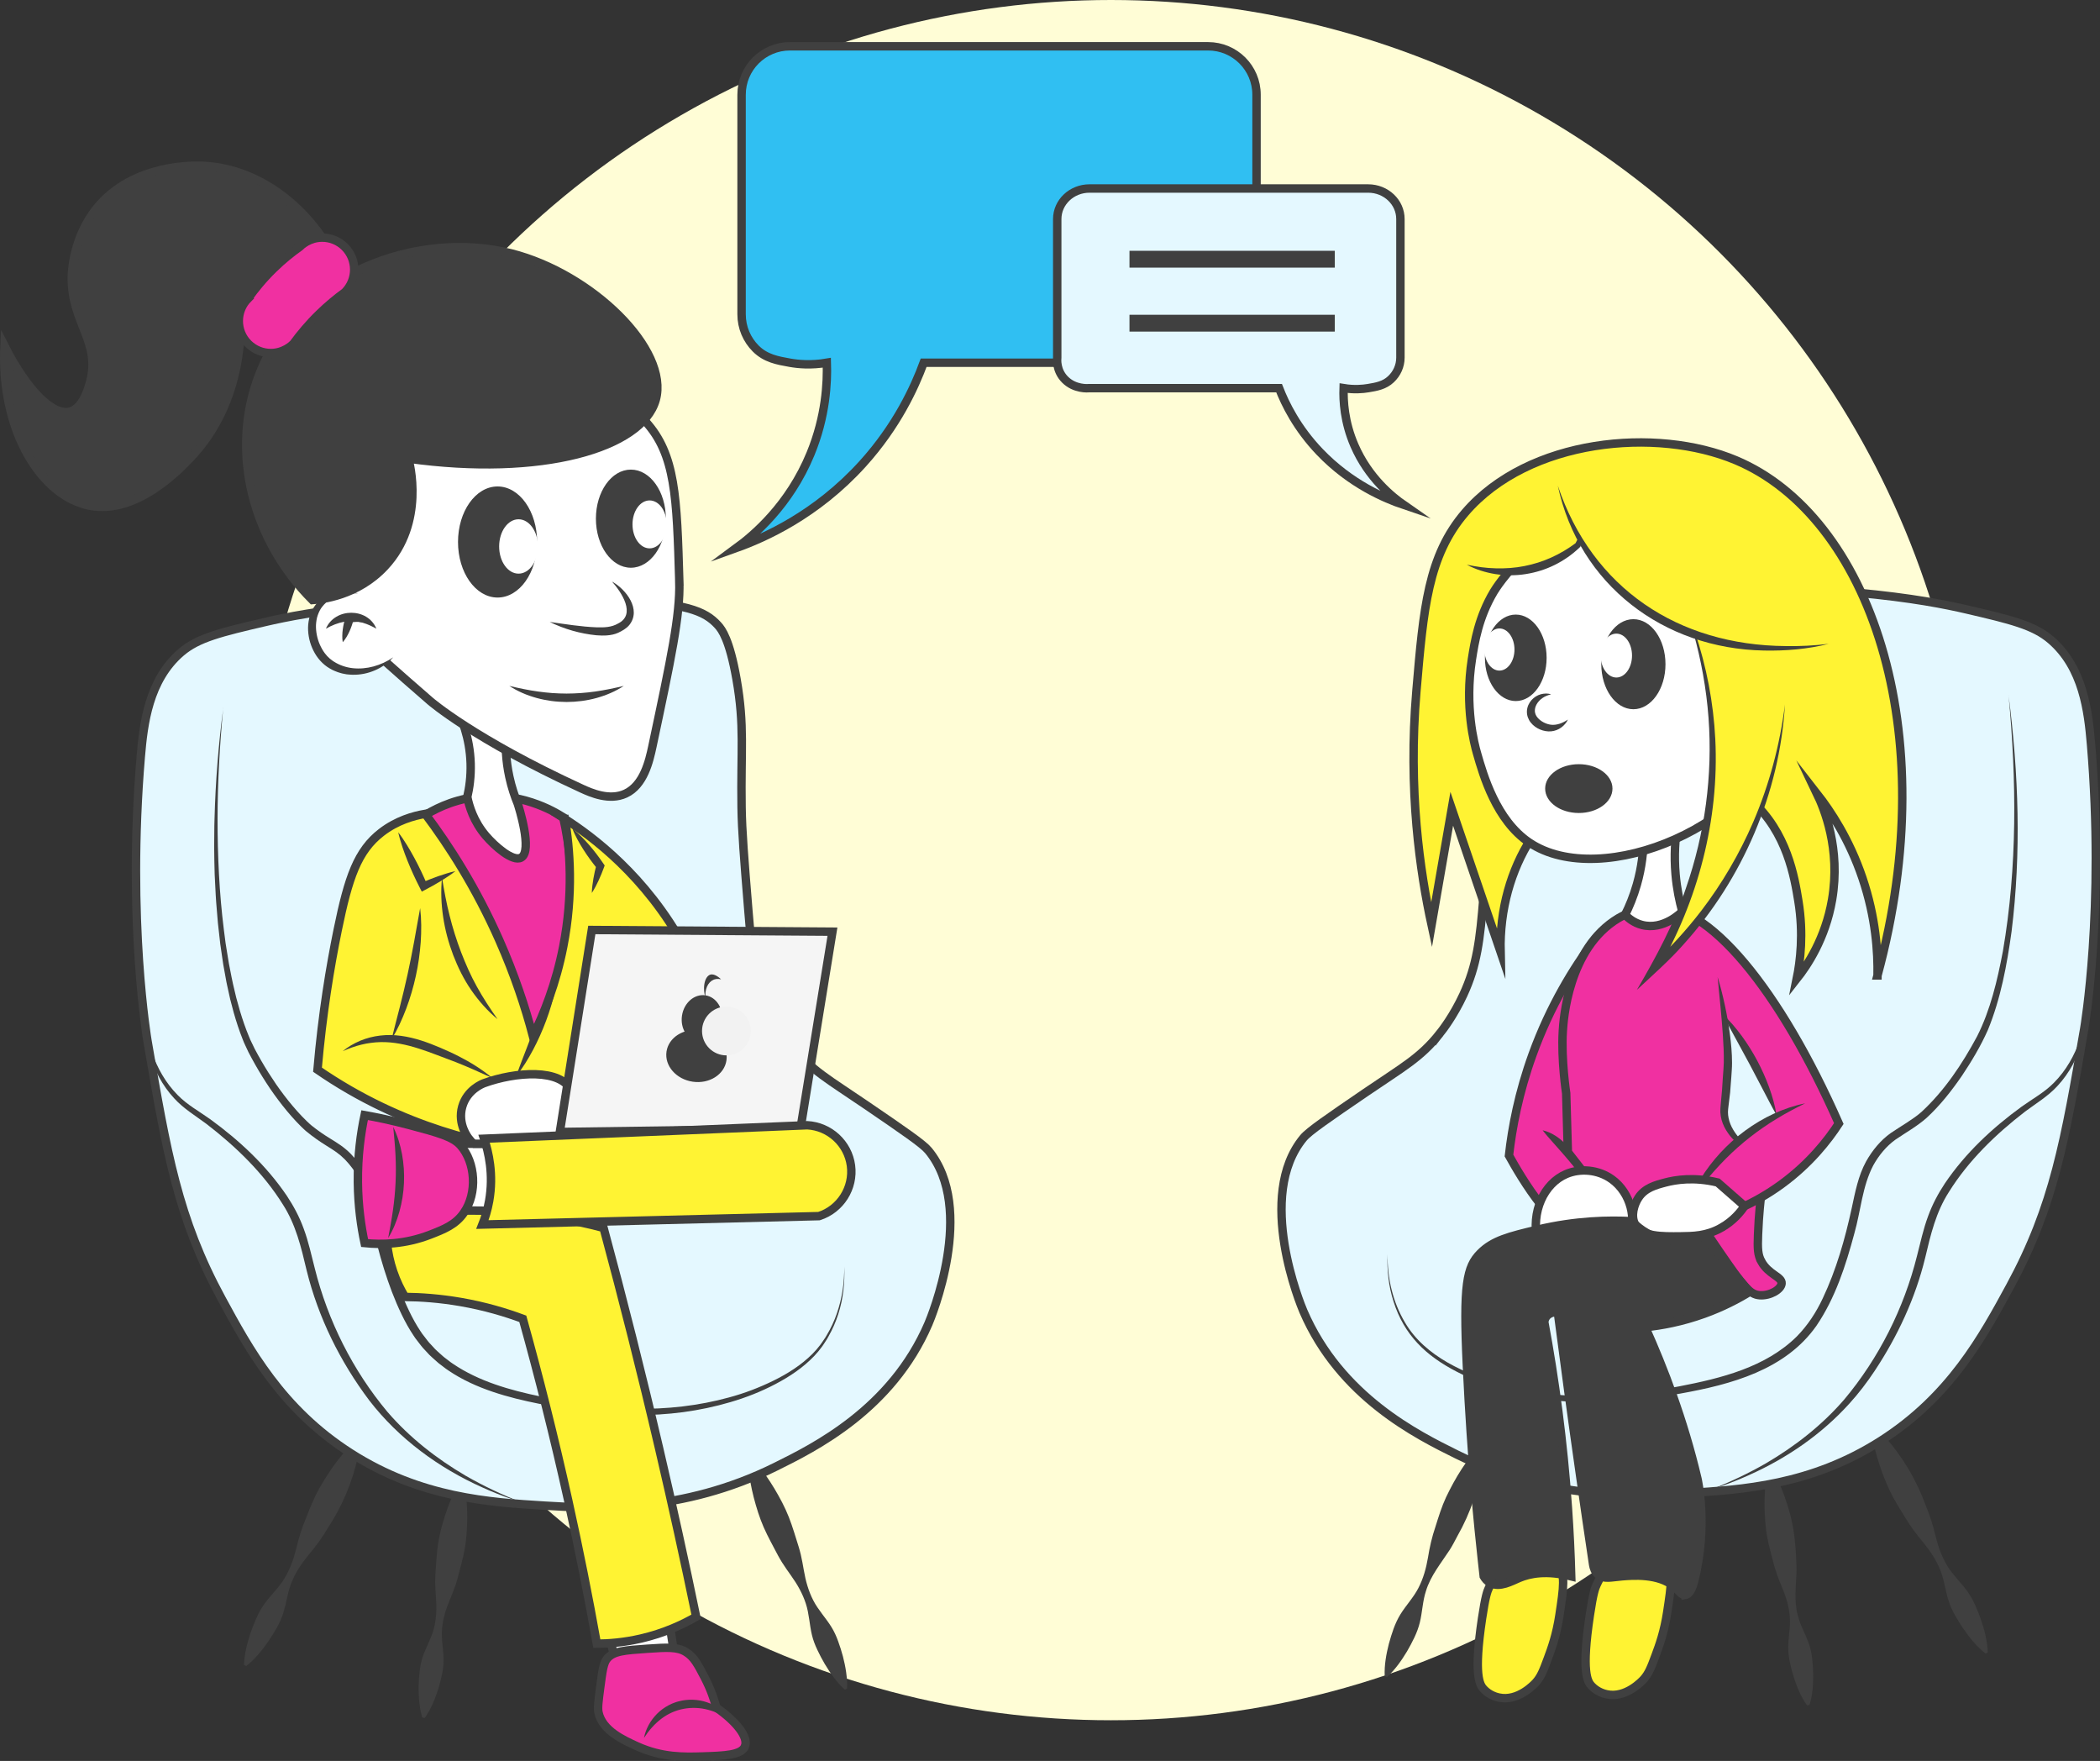 <?xml version="1.0" encoding="UTF-8"?>
<svg id="Layer_17" xmlns="http://www.w3.org/2000/svg" viewBox="0 0 1247.86 1046.16">
  <rect x="0" y="0" width="1247.86" height="1046.16" fill="#333333" stroke="none"/>
  <defs>
    <style>
      .cls-1 {
        fill: #e4f8ff;
      }

      .cls-1, .cls-2, .cls-3, .cls-4, .cls-5, .cls-6, .cls-7, .cls-8, .cls-9, .cls-10 {
        stroke: #404040;
        stroke-miterlimit: 10;
      }

      .cls-1, .cls-2, .cls-3, .cls-4, .cls-6, .cls-7, .cls-8, .cls-9 {
        stroke-width: 5px;
      }

      .cls-2, .cls-11 {
        fill: #fff333;
      }

      .cls-3 {
        fill: #f5f5f5;
      }

      .cls-4 {
        fill: #f030a1;
      }

      .cls-12, .cls-6 {
        fill: #fff;
      }

      .cls-13 {
        fill: #fffdd6;
      }

      .cls-5, .cls-14, .cls-9 {
        fill: #404040;
      }

      .cls-15 {
        fill: #f2f2f2;
      }

      .cls-16, .cls-7 {
        fill: #e4f8ff;
      }

      .cls-8 {
        fill: #30bff2;
      }

      .cls-10 {
        fill: none;
        stroke-width: 10px;
      }
    </style>
  </defs>
  <circle class="cls-13" cx="660.16" cy="511" r="511"/>
  <path class="cls-14" d="M144.99,989.16c.25-6.72,1.87-12.95,3.95-19.17,2.14-5.96,4.42-11.88,8.13-17.06,3.7-5.19,8.69-9.72,11.93-15.15,3.28-5.4,5.45-11.36,6.99-17.64,1.48-6.24,3.34-12.34,5.84-18.22,2.32-5.88,4.62-11.78,7.67-17.29,6.37-11.18,13.83-21.81,23.49-30.48,0,0,1.34.67,1.34.67-.25,3.4-.81,6.64-1.48,9.83-3.33,15.61-9.53,30.37-18.36,43.64-3.24,5.5-7.03,10.63-11.16,15.53-4.13,4.97-7.63,10.26-10.01,16.11-2.43,5.83-3.1,12.54-5.07,18.6-1.96,6.07-5.36,11.42-8.87,16.69-3.75,5.37-7.8,10.39-13.05,14.58,0,0-1.34-.67-1.34-.67h0Z"/>
  <path class="cls-14" d="M250.92,1020.38c-.99-3.18-1.45-6.27-1.79-9.34-.32-3.07-.41-6.1-.37-9.11.05-3.01.27-5.99.61-8.95.32-2.96.88-5.89,1.85-8.74,1.92-5.72,5.26-11.2,6.67-17.01,1.47-5.79,1.66-11.79,1.2-17.9-.2-3.05-.45-6.1-.47-9.12-.04-3.02.2-6,.39-8.98.39-5.97.75-11.94,1.95-17.77.59-2.92,1.31-5.82,2.15-8.7.81-2.88,1.75-5.75,2.78-8.59,1.03-2.85,2.18-5.68,3.48-8.48,1.31-2.8,2.73-5.59,4.5-8.31l1.48.24c.82,3.15,1.28,6.24,1.63,9.31.35,3.07.53,6.12.61,9.15.08,3.03.06,6.04-.09,9.03-.12,3-.35,5.97-.72,8.93-.71,5.92-2.26,11.69-3.78,17.48-.76,2.89-1.47,5.79-2.47,8.64-.98,2.86-2.18,5.68-3.34,8.5-2.38,5.64-4.1,11.39-4.54,17.35-.51,5.95.92,12.21.93,18.24.02,3.02-.38,5.97-1.02,8.88-.61,2.92-1.35,5.81-2.26,8.68-.92,2.87-1.96,5.71-3.24,8.52-1.3,2.8-2.71,5.59-4.66,8.29l-1.48-.24Z"/>
  <path class="cls-14" d="M501.97,1003.79c-2.58-2.3-4.65-4.81-6.62-7.37-1.95-2.56-3.68-5.22-5.29-7.92-1.6-2.71-3.04-5.48-4.37-8.3-1.34-2.81-2.47-5.72-3.21-8.79-1.49-6.13-1.67-12.81-3.65-18.73-1.92-5.95-5.03-11.4-8.76-16.6-1.83-2.61-3.71-5.2-5.38-7.88-1.69-2.67-3.11-5.45-4.57-8.22-2.93-5.53-5.89-11.05-8.05-16.89-1.1-2.92-2.07-5.89-2.93-8.9-.89-3.01-1.66-6.06-2.34-9.15-.68-3.09-1.26-6.23-1.69-9.42-.42-3.2-.74-6.44-.73-9.82l1.38-.58c2.41,2.37,4.49,4.88,6.47,7.43,1.97,2.55,3.79,5.17,5.51,7.83,1.72,2.66,3.34,5.36,4.86,8.1,1.54,2.73,2.97,5.51,4.27,8.35,2.63,5.65,4.48,11.64,6.34,17.61.94,2.99,1.91,5.95,2.63,9.03.73,3.07,1.25,6.23,1.82,9.37,1.07,6.3,2.75,12.35,5.64,17.9,2.82,5.57,7.45,10.4,10.75,15.77,1.67,2.68,2.94,5.53,3.99,8.46,1.07,2.93,2.03,5.91,2.83,8.95.79,3.05,1.46,6.14,1.91,9.33.43,3.19.76,6.44.58,9.88l-1.38.58Z"/>
  <path class="cls-1" d="M470.66,621.5c11.48,14.47,21.87,19.89,44,35,22.47,15.35,33.71,23.02,37,27,28.58,34.56,1.45,99.63,0,103-21.89,50.83-67.69,73.47-91,85-55.43,27.41-106.78,24.87-137,23-32.8-2.03-73.47-4.54-115-31-41.35-26.35-60.61-61.82-77-92-25.86-47.63-32.53-86.37-44-153,0,0-12.25-71.17-4-169,1.64-19.45,4.67-45.51,24-62,10.05-8.57,23.5-11.83,50-18,11.65-2.71,32.25-6.97,66-10,14.95-1.34,34.17-1.91,72-3,30.63-.88,48.52-1.21,72,0,39.42,2.03,51.04,6.14,59,15,2.23,2.48,6.82,8.29,11,32,4.91,27.9,2.49,42.2,3,76,.22,14.65,1.48,30.1,4,61,2.05,25.2,3.79,40.31,12,58,5.83,12.55,12.4,20.98,14,23Z"/>
  <path class="cls-14" d="M132.66,420.5c-2.09,21.94-3.35,43.94-3.38,65.94,0,21.99,1,44,3.73,65.79l1.05,8.16,1.31,8.12c.23,1.35.42,2.71.67,4.06l.79,4.03.79,4.03c.26,1.34.52,2.69.85,4.02l1.89,7.98c.7,2.64,1.47,5.26,2.2,7.89,1.58,5.22,3.32,10.38,5.42,15.37.26.62.48,1.27.78,1.87l.88,1.82,1.75,3.63c1.29,2.39,2.59,4.8,3.96,7.15,2.72,4.73,5.66,9.32,8.73,13.82,3.1,4.47,6.4,8.81,9.9,12.95,1.74,2.08,3.56,4.09,5.42,6.05.93.98,1.88,1.93,2.85,2.86l1.46,1.37.74.66.89.77-.18-.16c3.62,2.93,7.4,5.52,11.43,7.97,2,1.25,4.08,2.5,6.11,3.96,2.03,1.45,3.97,3.09,5.73,4.88,1.76,1.79,3.33,3.69,4.83,5.67.77.97,1.42,2.04,2.14,3.05.66,1.05,1.3,2.13,1.91,3.21,2.39,4.38,4.09,9.09,5.36,13.78,1.26,4.7,2.2,9.38,3.21,14.01.99,4.63,2.04,9.21,3.23,13.75,2.4,9.13,5.14,18.13,8.45,26.91,1.67,4.38,3.49,8.7,5.51,12.9,2.01,4.21,4.24,8.29,6.8,12.11.32.48.61.97.96,1.43l1.05,1.36,2.09,2.73c.66.94,1.51,1.73,2.27,2.58l2.33,2.53c.8.82,1.69,1.55,2.53,2.34.86.76,1.68,1.56,2.57,2.29l2.74,2.09c.92.68,1.8,1.44,2.79,2.03,7.64,5.18,16.13,9.12,24.95,12.19,8.83,3.08,17.98,5.33,27.22,7.24l6.95,1.38,6.98,1.29c2.33.41,4.67.87,7,1.23l6.97,1.1c9.32,1.29,18.71,2.2,28.12,2.27,18.81.29,37.73-1.76,55.89-6.77,9.09-2.45,17.92-5.82,26.37-9.97,8.42-4.15,16.48-9.23,23.11-15.88,1.66-1.66,3.19-3.43,4.6-5.29.72-.93,1.36-1.91,2.02-2.88l.99-1.46.9-1.51c2.42-4.03,4.42-8.33,5.97-12.78,3.11-8.91,4.55-18.42,4.41-27.91.44,9.48-.62,19.1-3.54,28.2-1.46,4.55-3.38,8.96-5.74,13.13l-.88,1.57-.97,1.51c-.65,1.01-1.28,2.03-1.99,3-1.41,1.95-2.94,3.82-4.6,5.56-6.64,7-14.75,12.39-23.22,16.83-8.48,4.46-17.44,7.99-26.63,10.67-9.19,2.71-18.58,4.69-28.07,5.97-9.49,1.26-19.08,1.82-28.65,1.8-9.58.05-19.15-.74-28.65-1.94l-7.11-1.03c-2.37-.34-4.69-.79-7.04-1.18l-7.03-1.25-7.03-1.34c-9.36-1.87-18.72-4.08-27.85-7.19-9.12-3.1-18.06-7.1-26.15-12.59-1.05-.63-1.99-1.42-2.97-2.15l-2.92-2.22c-.94-.78-1.83-1.63-2.75-2.44-.9-.83-1.85-1.62-2.71-2.49l-2.51-2.7c-.82-.92-1.72-1.76-2.43-2.76l-2.25-2.92-1.12-1.46c-.37-.49-.68-1.02-1.03-1.52-2.74-4.06-5.08-8.33-7.18-12.68-2.1-4.35-3.99-8.79-5.71-13.27-3.42-8.98-6.25-18.16-8.63-27.41-1.21-4.65-2.26-9.33-3.25-13.98-1-4.65-1.92-9.29-3.11-13.77-1.21-4.47-2.75-8.76-4.9-12.72-2.15-3.95-4.94-7.62-8.05-10.87-1.58-1.6-3.26-3.04-5.09-4.36-1.83-1.32-3.81-2.53-5.84-3.8-4.07-2.52-8.11-5.33-11.85-8.41l-.18-.16s-.04-.02-.06-.04l-.21-.18-.41-.36-.79-.72-1.54-1.47c-1.01-.99-1.99-2-2.95-3.02-1.92-2.05-3.78-4.15-5.56-6.3-3.57-4.3-6.91-8.78-10.06-13.38-3.11-4.63-6.07-9.34-8.8-14.19-1.38-2.42-2.68-4.87-3.98-7.33l-1.79-3.83-.89-1.92c-.3-.64-.51-1.3-.78-1.95-2.09-5.2-3.8-10.52-5.33-15.86-.7-2.69-1.44-5.37-2.12-8.06l-1.79-8.13c-.32-1.35-.56-2.71-.8-4.08l-.74-4.09-.74-4.09c-.23-1.36-.41-2.74-.61-4.11l-1.19-8.21-.93-8.24-.46-4.12c-.15-1.37-.23-2.75-.35-4.13l-.68-8.26c-.24-2.75-.32-5.52-.48-8.27l-.42-8.27c-.12-5.52-.31-11.04-.3-16.56l.07-8.28c.03-2.76.02-5.52.14-8.27.59-22.06,2.33-44.07,5.22-65.92Z"/>
  <path class="cls-14" d="M84.66,595.5c1.21,19.84,6.61,40.66,20.95,55.11,5.63,5.78,12.75,9.62,19.31,14.32,17.38,12.64,33.38,27.55,45.55,45.53,4.02,6.06,7.48,12.57,9.96,19.41,2.92,7.83,4.61,15.9,6.63,23.69,7.75,31.08,22.62,60.69,43.16,85.23,13.14,15.27,29.23,27.83,46.58,38,10.54,6.07,21.55,11.21,32.87,15.71,0,0-5.77-1.97-5.77-1.97-5.56-1.85-11.68-4.33-17.02-6.74-26.13-11.64-49.94-29.08-67.5-51.87-17.25-22.93-30.28-49.24-37.16-77.14-3.26-13.81-6.44-27.26-14.13-39.2-11.61-18.64-27.85-34.32-45.26-47.75-6.52-4.86-13.71-9.14-19.28-15.26-14.21-15.27-18.98-36.8-18.88-57.08h0Z"/>
  <path class="cls-14" d="M1179.84,982.38c-5.25-4.2-9.3-9.21-13.05-14.58-3.51-5.27-6.91-10.62-8.87-16.69-1.97-6.06-2.64-12.78-5.07-18.6-2.39-5.85-5.89-11.14-10.01-16.11-4.13-4.9-7.93-10.03-11.16-15.53-3.34-5.37-6.71-10.72-9.33-16.46-5.2-11.77-9.29-24.09-10.51-37.02,0,0,1.34-.67,1.34-.67,2.59,2.22,4.85,4.61,7.02,7.04,10.56,11.97,18.73,25.73,24.14,40.73,2.49,5.88,4.36,11.98,5.84,18.22,1.54,6.28,3.71,12.24,6.99,17.64,3.24,5.42,8.23,9.96,11.93,15.15,3.71,5.19,5.99,11.1,8.13,17.06,2.09,6.21,3.7,12.45,3.95,19.17,0,0-1.34.67-1.34.67h0Z"/>
  <path class="cls-14" d="M1073.77,1013.16c-3.69-5.23-5.97-10.89-7.9-16.81-1.71-5.74-3.27-11.53-3.27-17.56.01-6.03,1.44-12.3.93-18.24-.44-5.96-2.16-11.71-4.54-17.35-2.41-5.57-4.43-11.26-5.81-17.15-1.52-5.78-3.08-11.56-3.78-17.48-1.31-12.12-1.39-24.43,1.43-36.42,0,0,1.48-.24,1.48-.24,4.97,7.9,8.17,16.54,10.76,25.39,3.49,11.48,4.17,23.5,4.5,35.45-.25,8.96-1.69,18.32.73,27.02,1.4,5.8,4.74,11.29,6.67,17.01,1.91,5.72,2.26,11.7,2.46,17.69.04,6.22-.33,12.31-2.17,18.44,0,0-1.48.24-1.48.24h0Z"/>
  <path class="cls-14" d="M822.81,995.75c-.26-6.66.9-12.92,2.49-19.21,1.69-6.04,3.52-12.03,6.82-17.41,3.3-5.37,7.93-10.19,10.75-15.77,2.88-5.55,4.57-11.6,5.64-17.9,1-6.26,2.4-12.42,4.45-18.4,1.87-5.97,3.71-11.95,6.34-17.61,5.5-11.48,12.14-22.49,21.1-31.7,0,0,1.38.58,1.38.58.01,3.38-.31,6.62-.73,9.82-2.15,15.64-7.2,30.66-15.01,44.37-1.46,2.76-2.88,5.55-4.57,8.22-5.11,7.87-11.43,15.43-14.14,24.48-1.98,5.93-2.15,12.6-3.65,18.73-1.51,6.13-4.47,11.65-7.58,17.09-3.35,5.56-6.99,10.79-11.91,15.29,0,0-1.38-.58-1.38-.58h0Z"/>
  <path class="cls-1" d="M855.51,614.04c-11.48,14.47-21.87,19.89-44,35-22.47,15.35-33.71,23.02-37,27-28.58,34.56-1.45,99.63,0,103,21.89,50.83,67.69,73.47,91,85,55.43,27.41,106.78,24.87,137,23,32.8-2.03,73.47-4.54,115-31,41.35-26.35,60.61-61.82,77-92,25.86-47.63,32.53-86.37,44-153,0,0,12.25-71.17,4-169-1.64-19.45-4.67-45.51-24-62-10.05-8.57-23.5-11.83-50-18-11.65-2.71-32.25-6.97-66-10-14.95-1.34-34.17-1.91-72-3-30.63-.88-48.52-1.21-72,0-39.42,2.03-51.04,6.14-59,15-2.23,2.48-6.82,8.29-11,32-4.91,27.9-2.49,42.2-3,76-.22,14.65-1.48,30.1-4,61-2.05,25.2-3.79,40.31-12,58-5.83,12.55-12.4,20.98-14,23Z"/>
  <path class="cls-14" d="M1193.51,413.04c6.03,46.41,7.6,93.8,1.81,140.33-2.74,19.84-6.46,39.99-14.1,58.58-4.26,9.55-9.65,18.59-15.47,27.27-6.14,8.91-12.91,17.54-20.9,24.89-5.65,5.02-12.4,8.76-18.54,12.95-5.49,3.94-9.87,9.36-13.15,15.23-6.56,12.45-7.43,27.02-11.26,40.47-5.11,19.08-11.33,38.39-22.55,54.89-18.47,26.29-50.73,34.85-80.69,40.24-6.53,1.16-14.59,2.59-21.18,3.46-37.77,4.82-77.81,1.1-112.01-16.51-18.16-9.39-31.09-21.67-37.4-41.6-2.93-9.11-3.98-18.72-3.55-28.2-.19,14.19,3.07,28.51,10.38,40.69,11.87,20.34,36.26,30.68,58,37,29.55,8.11,60.89,8.62,90.99,3.41,3.91-.68,9.99-1.75,13.98-2.52,24.87-4.8,51.24-11.3,69.76-29.57,6.49-6.59,11.58-14.36,15.5-22.75,8.04-16.99,13.21-35.2,17.2-53.56,2.03-9.41,3.82-19.16,8.57-27.79,3.66-6.49,8.51-12.46,14.61-16.8,6.1-4.14,13.39-8.22,18.25-12.54,13.72-12.67,24.24-28.49,33.04-44.87,7.97-15.74,12.08-33.38,15.36-50.64,8.63-50.14,8.13-101.51,3.37-152.07h0Z"/>
  <path class="cls-14" d="M1241.51,588.04c.1,20.28-4.67,41.82-18.88,57.08-5.56,6.12-12.76,10.4-19.28,15.26-17.42,13.42-33.66,29.11-45.26,47.75-7.7,11.94-10.87,25.38-14.13,39.2-5.83,23.95-16.41,46.6-30,67.11-4.54,6.84-9.54,13.41-15.08,19.48-16.54,18.29-37.18,32.41-59.58,42.42-5.35,2.42-11.45,4.87-17.02,6.74,0,0-5.77,1.97-5.77,1.97,11.32-4.5,22.33-9.64,32.87-15.71,17.35-10.17,33.44-22.73,46.58-38,20.54-24.54,35.41-54.15,43.16-85.23,2.02-7.79,3.7-15.86,6.63-23.69,2.48-6.84,5.94-13.35,9.96-19.41,12.17-17.98,28.16-32.89,45.55-45.53,6.57-4.71,13.69-8.54,19.31-14.32,14.33-14.45,19.73-35.27,20.95-55.11h0Z"/>
  <path class="cls-2" d="M1115.66,579.5c.26-13.48-.94-34.26-9-58-7.75-22.83-18.84-39.55-27-50,4.17,8.69,14.2,32.57,9,63-3.97,23.24-14.94,39.32-21,47,2.11-10.38,4.14-26.66,1-46-2.32-14.26-6.66-41.01-28-60-23.03-20.49-56.74-23.84-82-16-39.78,12.35-68.17,55.41-67,106-9.67-28.33-19.33-56.67-29-85l-12,69c-6.8-31.38-14.04-79.96-9-139,4.19-49.11,6.84-80.21,29-106,37.7-43.87,113.53-51.04,161-31,78.55,33.16,123.79,159.54,84,306Z"/>
  <path class="cls-4" d="M1046.66,749.5c4.32,7.83,12.31,8.98,12,13-.27,3.56-6.89,7.47-13,7-6.04-.46-9.61-5.06-24-26-13.47-19.61-14.53-21.66-14-25,2.35-14.85,31.22-24.77,38-18,2.93,2.93.01,7.26-1,33-.33,8.36-.18,12.04,2,16Z"/>
  <path class="cls-4" d="M963.66,650.5c.03,9.39.21,78.18-21,83-16.89,3.84-39.24-34.75-46-47,1.84-16.4,5.72-37.11,14-60,10.59-29.25,24.59-51.62,36-67,7.89,20.92,16.9,52.38,17,91Z"/>
  <path class="cls-4" d="M1034.66,717.5c-7.87,3.57-25.7,10.55-47,7-28.06-4.67-44.59-25.14-49-31-2.33-3-4.67-6-7-9-.33-11.67-.67-23.33-1-35,0,0,0,0,0,0,0,0-3.06-19.88-2-37,.39-6.27,3.04-49.13,33-67,0,0,9.65-5.76,20-7,33.01-3.97,76.35,50.41,111,129-6.57,10.1-17.35,23.83-34,36-8.54,6.24-16.81,10.74-24,14Z"/>
  <path class="cls-16" d="M1033.66,679.5c-3.19-3.15-7.24-8.12-9-15-2.18-8.49.45-15.22,2-22,1.86-8.14,3.08-20.23-.5-36.5,6.7,10.29,13.51,21.95,20,35,3.77,7.58,7.08,14.94,10,22-2.63,1.14-5.51,2.61-8.5,4.5-6.21,3.92-10.79,8.33-14,12Z"/>
  <path class="cls-2" d="M925.66,929.5c4.7,5.55,3.47,13.7,1,30-1.8,11.87-4.67,19.75-7,26-2.62,7.05-4,10.64-7,14-.95,1.06-10.58,11.5-22,9-1.22-.27-5.52-1.27-9-5-2.42-2.59-6.06-8.24-1-42,1.99-13.3,3.1-16.08,4-18,1.89-4.06,8.42-18.08,22-20,.66-.09,12.57-1.6,19,6Z"/>
  <path class="cls-2" d="M989.72,927.58c4.7,5.55,3.47,13.7,1,30-1.8,11.87-4.67,19.75-7,26-2.62,7.05-4,10.64-7,14-.95,1.06-10.58,11.5-22,9-1.22-.27-5.52-1.27-9-5-2.42-2.59-6.06-8.24-1-42,1.99-13.3,3.1-16.08,4-18,1.89-4.06,8.42-18.08,22-20,.66-.09,12.57-1.6,19,6Z"/>
  <path class="cls-14" d="M1020.66,580.5c1.7,5.48,3.06,11.05,4.28,16.66,1.22,5.61,2.18,11.27,2.97,16.97.74,5.71,1.3,11.45,1.3,17.33.01,3.01-.28,5.79-.44,8.6l-.65,8.45v.23c-.3,2.73-.62,5.49-.99,8.17-.17,1.34-.33,2.63-.34,3.79-.01,1.15.14,2.39.38,3.59.5,2.4,1.45,4.75,2.78,6.95.65,1.11,1.4,2.16,2.19,3.2.78,1.05,1.65,2.04,2.53,3.02l-1.92-.09c1.31-.93,2.6-1.88,3.92-2.79l3.96-2.74c1.32-.92,2.66-1.8,3.99-2.7,1.33-.89,2.68-1.77,4.04-2.64-1.14,1.14-2.29,2.26-3.46,3.36-1.17,1.1-2.33,2.22-3.51,3.3l-3.54,3.26c-1.18,1.09-2.39,2.14-3.58,3.21l-.9.81-1.02-.9c-2.12-1.86-4.14-3.91-5.79-6.3-1.67-2.37-3.08-5.03-3.86-7.95-.38-1.46-.65-2.93-.73-4.52-.06-1.58.09-3.01.2-4.38l.74-8.13v.23s.56-8.63.56-8.63c.21-2.88.48-5.79.54-8.48.11-5.54-.19-11.2-.58-16.84-.36-5.65-.9-11.31-1.43-16.98-.53-5.67-1.16-11.35-1.64-17.07Z"/>
  <path class="cls-14" d="M1055.66,662.5c-2.86-5.02-5.43-10.08-8.05-15.09-2.6-5.02-5.22-10-7.86-14.96-2.66-4.96-5.33-9.91-8.06-14.86-2.7-4.97-5.46-9.92-8.04-15.09,4.24,3.93,7.95,8.35,11.36,12.98,3.39,4.64,6.44,9.54,9.15,14.61,2.7,5.08,5.07,10.34,7.04,15.74,1.95,5.41,3.55,10.95,4.46,16.66Z"/>
  <path class="cls-14" d="M1026.66,709.5c-2.68-1-5.32-2.06-7.94-3.18-2.63-1.1-5.22-2.26-7.81-3.43l-1.53-.69.98-1.61c3.42-5.61,7.45-10.86,11.91-15.72,4.49-4.83,9.41-9.29,14.75-13.18,5.33-3.9,11.02-7.31,17-10.05,5.99-2.71,12.22-4.87,18.63-6.14-5.85,2.9-11.55,5.86-17,9.22-5.47,3.31-10.7,6.94-15.7,10.84-10.02,7.8-18.95,16.89-27.01,26.85l-.55-2.3c2.41,1.5,4.82,3,7.19,4.57,2.38,1.55,4.74,3.15,7.06,4.82Z"/>
  <path class="cls-14" d="M916.66,671.5c2.93.64,5.59,1.94,8.04,3.53,2.44,1.61,4.66,3.56,6.6,5.76,1.94,2.19,3.59,4.65,4.87,7.28,1.27,2.63,2.22,5.44,2.49,8.43-2.15-2.09-3.95-4.2-5.77-6.27l-5.34-6.13-5.39-6.09c-1.82-2.06-3.69-4.12-5.5-6.51Z"/>
  <path class="cls-4" d="M316.66,621.5c-4.55-19.64-12.09-44.23-25-71-13.23-27.42-28.19-49.03-41-65,6.18-4.07,17.17-10.07,32-12,26.08-3.4,45.9,8.12,52,12,3.54,15.62,7.23,40.69,3,71-4.03,28.9-13.67,51.12-21,65Z"/>
  <path class="cls-6" d="M307.66,477.5c.43,1.31,9.05,28.1,2,32-4.97,2.75-15.82-6.92-21-13-7.29-8.55-9.93-17.73-11-23,1.24-5.3,2.24-12.1,2-20-.48-15.33-5.44-27.18-9-34,10,5.67,20,11.33,30,17-.35,6.6-.12,15.22,2,25,1.34,6.19,3.16,11.55,5,16Z"/>
  <path class="cls-6" d="M403.66,345.5c.58,19.99-4.94,45.99-16,98-1.83,8.59-5.09,22.98-16,28-9.53,4.38-20.43-.44-26-3-64.05-29.42-90-52-90-52-41.22-35.87-61.84-53.8-65-71-9.01-48.97,44.77-112.42,106.5-121,5.58-.78,56.42-7.08,86.5,26,17.8,19.57,18.53,44.72,20,95Z"/>
  <g>
    <path class="cls-12" d="M212.66,352.5c-1.16-.22-14.04-2.46-22,6-8.64,9.19-5.75,24.88,2,33,9.36,9.8,27.67,10.53,41-1"/>
    <path class="cls-14" d="M212.66,352.5c-4.38-.16-8.75.33-12.65,1.82-1.95.72-3.76,1.69-5.35,2.91-1.58,1.24-2.9,2.72-4,4.34-1.04,1.67-1.77,3.49-2.29,5.37-.42,1.92-.68,3.88-.61,5.87.13,3.96,1.12,7.96,2.94,11.51.89,1.78,1.96,3.47,3.26,4.92l.47.56.53.5,1.05,1.01c.38.31.78.59,1.16.89.39.3.77.61,1.2.85,3.31,2.12,7.21,3.48,11.28,3.92,8.17.88,16.76-1.51,24.02-6.46-5.9,6.55-14.95,10.61-24.28,10.36-1.17,0-2.33-.17-3.5-.26l-1.73-.34c-.58-.12-1.16-.21-1.72-.41-1.13-.34-2.28-.65-3.36-1.17-.54-.25-1.11-.44-1.63-.73l-1.57-.87c-4.18-2.4-7.53-6.28-9.62-10.52-2.15-4.25-3.25-8.97-3.21-13.75.04-2.39.43-4.78,1.12-7.09.76-2.3,1.88-4.48,3.35-6.41,1.53-1.87,3.27-3.56,5.33-4.78,2.05-1.2,4.26-2.06,6.5-2.56,4.51-.95,9.1-.72,13.33.53Z"/>
  </g>
  <rect class="cls-6" x="266.66" y="679.5" width="46" height="40"/>
  <path class="cls-6" d="M327.66,679.5h-46c-1.31-.66-3.3-1.88-5-4-6.6-8.25-3.59-23.86,5-31,2.24-1.86,6.19-2.93,14-5,14.09-3.73,21.28-5.56,28-4,2.48.58,12.58,2.93,16,11,.48,1.14,1.33,3.56,1,8-.88,11.88-8.87,20.93-13,25Z"/>
  <path class="cls-6" d="M401.66,989.5c-11.33,1.67-22.67,3.33-34,5l-9-36c12.33-2.67,24.67-5.33,37-8l6,39Z"/>
  <path class="cls-6" d="M999.66,541.5c-.55.57-11.21,11.37-24,8-4.83-1.27-8.15-4.09-10-6,2.46-4.91,4.98-10.94,7-18,2.99-10.47,3.88-19.81,4-27,6.67-2.67,13.33-5.33,20-8-1.2,7.66-1.99,17.56-1,29,.74,8.51,2.3,15.91,4,22Z"/>
  <path class="cls-6" d="M1058.66,380.5c2.68,8.18,8.4,26.44,3,48-15.51,61.94-110.18,100.93-153,72-19.61-13.25-27.28-40.01-31-53-1.55-5.4-7.48-27.52-3-56,1.56-9.88,3.9-24.75,13-40,1.38-2.3,24.81-40.18,68-45,48.5-5.42,90.04,34.42,103,74Z"/>
  <path class="cls-6" d="M967.66,734.5c-6.68,12.39-30.97,17.93-54,3-4.04-17.69,3.84-34.39,17-40,8.32-3.55,18.93-2.73,27,3,11.61,8.24,15.07,24.59,10,34Z"/>
  <path class="cls-6" d="M1022.66,729.5c-8.65,4.82-16.51,4.91-24,5-11.26.13-23.02.27-27-7-2.8-5.12-.68-11.97,2-16,3.8-5.7,9.8-7.37,16-9,5.87-1.54,16.76-3.41,31,0,5.33,4.67,10.67,9.33,16,14-2.27,3.37-6.66,8.91-14,13Z"/>
  <path class="cls-2" d="M335.66,486.5c16.19,10.36,47.98,33.82,71,76,26.93,49.34,26.32,95.84,25,115-34.33.33-68.67.67-103,1,1.63-1.8,16-17.98,11-30-5.86-14.07-33.68-11.69-52-5-.92.34-10.15,3.89-13,14-2.91,10.32,3.42,18.29,4,19-21.15-5.51-45.67-14.39-71-29-6.78-3.91-13.1-7.94-19-12,2.9-33.47,7.61-61.53,12-83,6.4-31.28,11.82-47.07,26-58,9.17-7.07,19.03-9.81,26-11,14.27,19.01,30.27,43.96,44,75,9.13,20.62,15.49,39.95,20,57,6.5-13.13,13.68-31.01,18-53,6.21-31.58,3.95-58.42,1-76Z"/>
  <path class="cls-2" d="M310.66,783.5c-10.08-3.76-22.52-7.5-37-10-12.3-2.12-23.46-2.9-33-3-2.41-3.98-4.95-8.99-7-15-3.97-11.65-4.35-22.02-4-29,12-2.33,24-4.67,36-7,8.77-.4,18.13-.45,28,0,24.85,1.14,46.74,5.17,65,10,11.42,42.27,22.47,85.95,33,131,7.93,33.93,15.25,67.28,22,100-7.74,4.47-18.87,9.76-33,13-9.94,2.28-18.83,2.97-26,3-4.9-27.48-10.53-55.85-17-85-8.38-37.78-17.47-73.81-27-108Z"/>
  <path class="cls-3" d="M475.66,670.5c-47.67.67-95.33,1.33-143,2,6.33-40,12.67-80,19-120,47.67.33,95.33.67,143,1-6.33,39-12.67,78-19,117Z"/>
  <path class="cls-2" d="M486.66,722.5c-66.67,1.67-133.33,3.33-200,5,1.58-3.96,3.05-8.65,4-14,2.82-15.83-.37-29.18-3-37,64-2.67,128-5.33,192-8,13.27.7,24.26,10.85,26,24,1.75,13.21-6.29,25.92-19,30Z"/>
  <path class="cls-4" d="M275.66,720.5c-4.93,7.13-11.88,9.84-20,13-15.06,5.87-29.13,6.01-39,5-2.09-9.78-3.85-21.96-4-36-.17-15.81,1.74-29.4,4-40,6.6,1.18,15.94,3.05,27,6,16.93,4.51,25.48,6.87,30,12,8.92,10.12,10.11,28.27,2,40Z"/>
  <path class="cls-14" d="M233.66,669.5c2.53,5.11,4.19,10.62,5.24,16.24,1.02,5.63,1.42,11.39,1.14,17.12-.25,5.73-1.16,11.44-2.69,16.95-1.55,5.5-3.7,10.84-6.69,15.7,1.04-5.6,2.08-11.04,2.84-16.51.77-5.45,1.3-10.9,1.55-16.36.27-5.46.23-10.93-.04-16.44-.26-5.51-.81-11.02-1.35-16.69Z"/>
  <path class="cls-4" d="M442.66,1037.5c-2.09,5.25-12.31,5.58-25,6-11.34.37-24.27.65-39-6-8.25-3.73-20.63-9.32-23-20-.61-2.76-.07-6.84,1-15,1.27-9.61,1.9-14.41,4-17,3.75-4.62,10.5-5.08,24-6,11.9-.81,17.95-1.16,23,2,4.7,2.94,6.88,7.11,11,15,3.74,7.16,5.82,13.55,7,18,11.88,8.25,19.19,17.52,17,23Z"/>
  <path class="cls-14" d="M382.66,1032.5c1.03-5.31,3.8-10.34,7.76-14.34,1.99-2,4.31-3.7,6.84-5.05l1.93-.95,2.01-.76c.67-.27,1.36-.44,2.06-.63.69-.2,1.39-.35,2.1-.48,5.64-1.06,11.57-.41,16.75,1.8,5.18,2.19,9.67,5.84,12.56,10.4-4.4-3.11-9.01-5.42-13.84-6.69-4.81-1.3-9.79-1.48-14.56-.6-4.78.88-9.28,2.89-13.26,5.89-3.98,3-7.41,6.91-10.35,11.4Z"/>
  <path class="cls-14" d="M236.66,494.5c1.86,2.38,3.48,4.87,5.06,7.39,1.56,2.52,3.03,5.08,4.43,7.68,2.81,5.19,5.34,10.51,7.65,15.93l-3.16-1.13c3.22-1.38,6.49-2.67,9.81-3.84,1.66-.59,3.34-1.13,5.04-1.64,1.69-.53,3.41-.99,5.16-1.38-1.41,1.11-2.86,2.15-4.34,3.12-1.47.99-2.95,1.95-4.46,2.86-3.01,1.83-6.08,3.54-9.19,5.16l-2.03,1.06-1.12-2.19c-2.69-5.25-5.16-10.59-7.35-16.07-1.1-2.74-2.13-5.51-3.07-8.32-.92-2.82-1.8-5.66-2.44-8.61Z"/>
  <path class="cls-14" d="M340.09,492.23c1.91,1.46,3.63,3.06,5.3,4.71,1.66,1.65,3.23,3.36,4.75,5.12,3.04,3.51,5.82,7.2,8.43,11.03l.74,1.09-.38,1.04c-.95,2.63-2.01,5.23-3.19,7.78-1.19,2.56-2.48,5.08-4.07,7.51.08-2.9.45-5.71.93-8.49.48-2.78,1.09-5.51,1.81-8.22l.36,2.13c-2.92-3.59-5.65-7.32-8.14-11.24-1.25-1.96-2.43-3.96-3.54-6.02-1.1-2.07-2.14-4.17-2.99-6.43Z"/>
  <path class="cls-14" d="M203.66,624.5c3.09-2.56,6.62-4.6,10.38-6.21,3.77-1.55,7.8-2.6,11.91-3.06,8.26-1,16.62.48,24.33,2.93,3.87,1.23,7.63,2.7,11.31,4.27,1.84.8,3.67,1.59,5.47,2.43,1.81.81,3.64,1.69,5.42,2.61,7.18,3.63,14.01,7.93,20.18,13.03-7.28-3.34-14.47-6.59-21.78-9.47l-11.07-4.19c-3.69-1.39-7.36-2.75-11.06-3.91-7.38-2.36-14.91-3.97-22.54-3.82-1.91,0-3.81.22-5.72.44-.95.15-1.91.26-2.86.44-.95.17-1.89.4-2.84.62-3.79.9-7.48,2.27-11.14,3.89Z"/>
  <path class="cls-14" d="M249.66,539.5c.81,6.72.79,13.5.34,20.24-.5,6.74-1.44,13.45-2.9,20.06-1.44,6.61-3.35,13.11-5.72,19.44-2.4,6.32-5.2,12.48-8.72,18.26,1.58-6.58,3.36-13,4.97-19.44,1.64-6.43,3.17-12.87,4.59-19.33,1.43-6.46,2.68-12.95,3.9-19.48,1.22-6.53,2.27-13.1,3.55-19.75Z"/>
  <path class="cls-14" d="M262.66,521.5c1.27,7.65,2.63,15.14,4.51,22.5,1.83,7.36,4.11,14.56,6.79,21.62,2.71,7.04,5.75,13.97,9.41,20.55,3.65,6.63,7.84,12.99,12.29,19.33-6-4.92-11.18-10.84-15.63-17.26-4.46-6.48-7.94-13.55-10.74-20.84-2.77-7.31-4.81-14.91-5.96-22.63-1.14-7.72-1.48-15.55-.67-23.26Z"/>
  <path class="cls-14" d="M332.66,569.5c-.29,6.32-1.31,12.56-2.7,18.71-1.41,6.14-3.22,12.2-5.42,18.11-2.19,5.91-4.76,11.68-7.71,17.26-2.96,5.56-6.27,10.95-10.18,15.93,2.08-5.98,4.38-11.76,6.6-17.56,2.24-5.79,4.45-11.57,6.6-17.36,2.16-5.79,4.26-11.61,6.34-17.46,2.11-5.84,4.14-11.73,6.46-17.61Z"/>
  <path class="cls-9" d="M242.66,272.5c.57,1.97,10.35,37.84-14,64-16.29,17.5-37.57,19.62-43,20-36.1-36.07-48.86-88.42-32-133,23.4-61.87,95.53-86.75,150-73,47.98,12.11,94.29,57.22,86,87-8.04,28.86-68.11,46-147,35Z"/>
  <path class="cls-9" d="M162.66,203.5c-2.3.17-6.15.08-10-2-6.54-3.54-10.34-11.33-10-20,.78,9.88,3.41,56.35-30,91-6.94,7.19-31.83,33.01-59,28C24.83,295.18.26,256.39,2.66,205.5c13.53,26.56,28.75,41.79,39,39,7.84-2.14,11.05-14.36,12-18,6.18-23.57-11.41-35.08-11-62,.03-2.25.64-23.41,15-41,21.51-26.36,57.99-25.23,63-25,34.97,1.62,67.08,27.26,83,65-13.67,13.33-27.33,26.67-41,40Z"/>
  <path class="cls-4" d="M147.47,177.27c3.8-5.38,8.78-11.53,15.19-17.77,5.37-5.23,10.63-9.43,15.34-12.76.9-.9,5.75-5.57,13.45-5.57,4.87,0,9.73,1.86,13.45,5.57h0c7.43,7.43,7.43,19.47,0,26.9-4.72,3.44-9.93,7.68-15.24,12.86-6.34,6.18-11.36,12.27-15.29,17.67-.9.9-5.75,5.57-13.45,5.57-4.87,0-9.73-1.86-13.45-5.57h0c-7.43-7.43-7.43-19.47,0-26.9Z"/>
  <ellipse class="cls-14" cx="417.11" cy="605.15" rx="14" ry="12" transform="translate(-242.19 929.98) rotate(-81.65)"/>
  <ellipse class="cls-14" cx="413.85" cy="627.34" rx="15.43" ry="18" transform="translate(-266.93 945.73) rotate(-81.65)"/>
  <path class="cls-14" d="M419.26,593.08c-2.15-7.37-.15-13.11,2.79-14.04,2.59-.82,5.75,2.12,6.43,2.77-2.24-.53-3.77-.04-4.47.25-3.37,1.41-5.43,5.87-4.75,11.02Z"/>
  <circle class="cls-15" cx="431.66" cy="612.5" r="14.5"/>
  <path class="cls-9" d="M1001.66,947.5c-2.42.43-4.06-2.49-7-5-9.15-7.82-24.78-6.52-31-6-6.22.52-10.66,1.88-14-1-1.99-1.72-2.71-4.19-3-6-5.18-34.66-10.19-69.66-15-105-2.05-15.05-4.05-30.05-6-45-.28-.02-4.84-.28-7,3-.72,1.09-.94,2.21-1,3,6.26,33.8,11.24,70.56,14,110,.98,14.01,1.63,27.68,2,41-14.84-3.64-24.63-1.7-31,1-4.39,1.86-11.45,5.91-17,3-2.02-1.05-3.26-2.72-4-4-.24-2.1-.59-5.22-1-9-2.16-19.73-6.34-59.98-9-116-2.3-48.59-.08-58.87,8-67,7.55-7.6,17.14-9.99,34-14,22.99-5.46,42.68-5.72,56-5,2.41,2.54,8.74,8.54,19,11,11.55,2.77,20.88-.69,24-2,3.9,4.96,7.9,9.96,12,15,5.02,6.16,10.03,12.16,15,18-7.06,4.33-16.08,9.05-27,13-13.43,4.85-25.55,7.02-35,8,10.81,24.03,22.81,55.14,31,90,0,0,6.49,27.62-2,61-1.82,7.17-4.3,7.88-5,8Z"/>
  <path class="cls-14" d="M193.66,373.5c5.31-12.55,24.78-12.68,30,0-2.64-1.46-5.1-2.6-7.59-3.37-7.75-2.54-15.36-.61-22.41,3.37h0Z"/>
  <path class="cls-14" d="M203.66,381.5c-.24-1.33-.28-2.6-.26-3.86.02-1.26.11-2.49.28-3.71.32-2.43.88-4.8,1.61-7.11l.47-1.5,1.43-.25c2.31-.4,4.74-.12,6.82.86,1.04.47,1.99,1.12,2.79,1.89.79.77,1.46,1.67,1.88,2.68-1.06-.29-2.02-.54-2.95-.7-.93-.18-1.82-.27-2.68-.32-1.72-.08-3.33.08-4.88.45l1.9-1.75c-.6,2.35-1.38,4.65-2.39,6.89-.5,1.12-1.08,2.22-1.72,3.29-.65,1.08-1.36,2.13-2.26,3.14Z"/>
  <path class="cls-14" d="M326.66,369.5c9.43,1.31,18.63,2.85,28.03,3.2,4.31.12,8.76-.02,12.51-2.24,11-5.39,2.07-18.64-3.54-24.96,8.39,4.6,17.64,16.63,10.26,25.86-1.9,2.2-4.19,3.42-6.65,4.59-4.04,1.81-8.78,1.78-12.84,1.47-9.66-.95-19.08-3.67-27.77-7.92h0Z"/>
  <path class="cls-14" d="M302.66,407.5c5.76,1.35,11.38,2.56,17.04,3.33,2.83.39,5.65.7,8.48.91,2.83.2,5.66.29,8.48.31,5.66-.02,11.31-.41,16.96-1.21,5.66-.79,11.28-1.99,17.04-3.34-4.94,3.27-10.49,5.6-16.24,7.19-5.76,1.58-11.76,2.35-17.76,2.36-3-.03-6-.2-8.97-.6-2.97-.41-5.91-.99-8.79-1.78-5.75-1.58-11.3-3.92-16.24-7.17Z"/>
  <ellipse class="cls-5" cx="295.66" cy="322" rx="23" ry="32.5"/>
  <ellipse class="cls-12" cx="308.13" cy="324.65" rx="11.53" ry="16.15"/>
  <ellipse class="cls-5" cx="374.88" cy="308.14" rx="20.28" ry="28.65"/>
  <ellipse class="cls-12" cx="386" cy="311.54" rx="10.16" ry="14.24"/>
  <ellipse class="cls-5" cx="970.59" cy="394.6" rx="18.57" ry="26.25"/>
  <ellipse class="cls-12" cx="960.47" cy="389.47" rx="9.31" ry="13.04"/>
  <ellipse class="cls-5" cx="900.7" cy="390.81" rx="17.83" ry="25.19"/>
  <ellipse class="cls-12" cx="890.99" cy="385.88" rx="8.94" ry="12.52"/>
  <ellipse class="cls-5" cx="938.16" cy="468.5" rx="19.5" ry="14"/>
  <path class="cls-14" d="M921.66,412.5c-1.94.49-3.66,1.19-5.1,2.2-1.44,1-2.61,2.25-3.4,3.61-.41.68-.67,1.4-.89,2.1-.17.72-.26,1.41-.23,2.09.09,1.34.58,2.59,1.51,3.72,1.83,2.25,5,3.99,8.13,4.35,3.17.36,6.73-.85,10-3.07-.4.92-.98,1.76-1.63,2.54-.65.79-1.41,1.5-2.26,2.13-1.69,1.26-3.82,2.11-6.08,2.32-2.28.2-4.53-.24-6.59-1.1-2.06-.87-3.98-2.2-5.48-4.07-.75-.92-1.35-2.03-1.78-3.19-.42-1.18-.58-2.46-.54-3.71.08-1.25.37-2.45.84-3.55.49-1.08,1.12-2.08,1.88-2.93,1.52-1.7,3.47-2.89,5.53-3.48,2.07-.55,4.21-.6,6.11.02Z"/>
  <path class="cls-11" d="M1073.16,337c26.49,49.04,4.78,113.57-11,115-9.41.85-11.15-21.26-43-67-37.49-53.86-61.42-61.05-70-63-20.81-4.72-34.89,2.46-36-1-2.09-6.49,43.31-44.65,96-33,41.77,9.24,61.21,43.83,64,49Z"/>
  <g>
    <path class="cls-11" d="M999.66,361.5c2.33,4.67,4.67,9.33,7,14,5.46,17.62,10.39,40.36,11,67,1.42,62.1-21.43,109.55-35,133,14.37-13.14,34.5-34.7,51-66,19.3-36.61,25.08-70.32,27-91"/>
    <path class="cls-14" d="M999.66,361.5s7.41,13.8,7.42,13.82c6.95,20.52,11.08,42.11,12.18,63.81,2.39,47.95-10.3,96.22-34.48,137.6,0,0-3.77-3.04-3.77-3.04,10.93-9.98,20.96-20.94,29.97-32.68,12.38-16.18,22.73-33.94,30.82-52.64,9.55-22.26,15.85-45.8,18.86-69.87-3.16,52.58-25.08,103.68-60.41,142.74-7.92,9.03-18.74,18.6-27.58,26.83,11.24-19.16,22.14-39.37,29.15-60.45,11.25-32.35,15.95-67.04,13.41-101.22-1.28-17.16-4.35-34.18-9.01-50.76.14.27-6.59-14.16-6.57-14.13h0Z"/>
  </g>
  <g>
    <path class="cls-11" d="M871.66,335.5c5.95,2.18,21.42,6.92,40,2,12.5-3.31,21.19-9.61,25.88-13.61,2.37-5.46,4.75-10.93,7.12-16.39"/>
    <path class="cls-14" d="M871.66,335.5c5.77,1.21,11.5,2.03,17.22,2.14,5.71.16,11.38-.24,16.9-1.34,5.52-1.08,10.91-2.76,16.04-5.09,5.13-2.31,10.02-5.22,14.59-8.63l-.47.63,2.08-3.97c.68-1.33,1.4-2.64,2.13-3.95,1.43-2.63,2.92-5.23,4.51-7.79-.79,2.9-1.67,5.77-2.61,8.61-.46,1.43-.93,2.84-1.43,4.25l-1.48,4.23-.1.27-.37.36c-4.33,4.16-9.34,7.68-14.77,10.37-5.43,2.71-11.3,4.54-17.29,5.47-5.99.96-12.12.91-18.04,0-5.92-.95-11.69-2.75-16.9-5.54Z"/>
  </g>
  <g>
    <path class="cls-11" d="M925.66,288.5c3.83,13.91,13.23,39.94,37,62,49.13,45.59,115.86,33.6,124,32"/>
    <path class="cls-14" d="M925.66,288.5c20.52,61.18,71.71,94.85,135.4,95.33,8.52.16,17.07-.28,25.6-1.33-12.52,3.18-25.59,4.25-38.52,3.98-59.6-1.11-109.84-39.04-122.48-97.98h0Z"/>
  </g>
  <path class="cls-8" d="M717.9,215.5h-169.04c-5.48,14.91-16,37.66-36.2,60-27.56,30.47-58.63,44.14-75,50,10.09-7.41,31.33-25.16,44-56,9.14-22.26,10.05-42.19,9.66-54-9.44,1.62-17.09.85-21.9,0-7.37-1.31-14.44-2.53-20.34-8.42-5.2-5.2-8.42-12.39-8.42-20.34V56.26c0-15.88,12.88-28.76,28.76-28.76h248.48c15.88,0,28.76,12.88,28.76,28.76v130.48c.16,1.55,1.09,12.22-7,20.76-8.67,9.15-20.39,8.14-21.76,8Z"/>
  <path class="cls-7" d="M647.4,230.6c37.55,0,75.1,0,112.65,0,3.65,9.41,10.67,23.76,24.13,37.85,18.36,19.22,39.07,27.84,49.98,31.54-6.72-4.67-20.88-15.87-29.32-35.33-6.09-14.05-6.7-26.62-6.44-34.07,6.29,1.02,11.39.54,14.6,0,4.91-.82,9.62-1.59,13.55-5.31,3.47-3.28,5.61-7.82,5.61-12.83v-82.32c0-10.02-8.58-18.14-19.17-18.14h-165.59c-10.58,0-19.17,8.12-19.17,18.14v82.32c-.11.98-.73,7.71,4.66,13.1,5.78,5.77,13.59,5.14,14.5,5.05Z"/>
  <line class="cls-10" x1="671.16" y1="154" x2="793.16" y2="154"/>
  <line class="cls-10" x1="671.16" y1="192" x2="793.16" y2="192"/>
</svg>